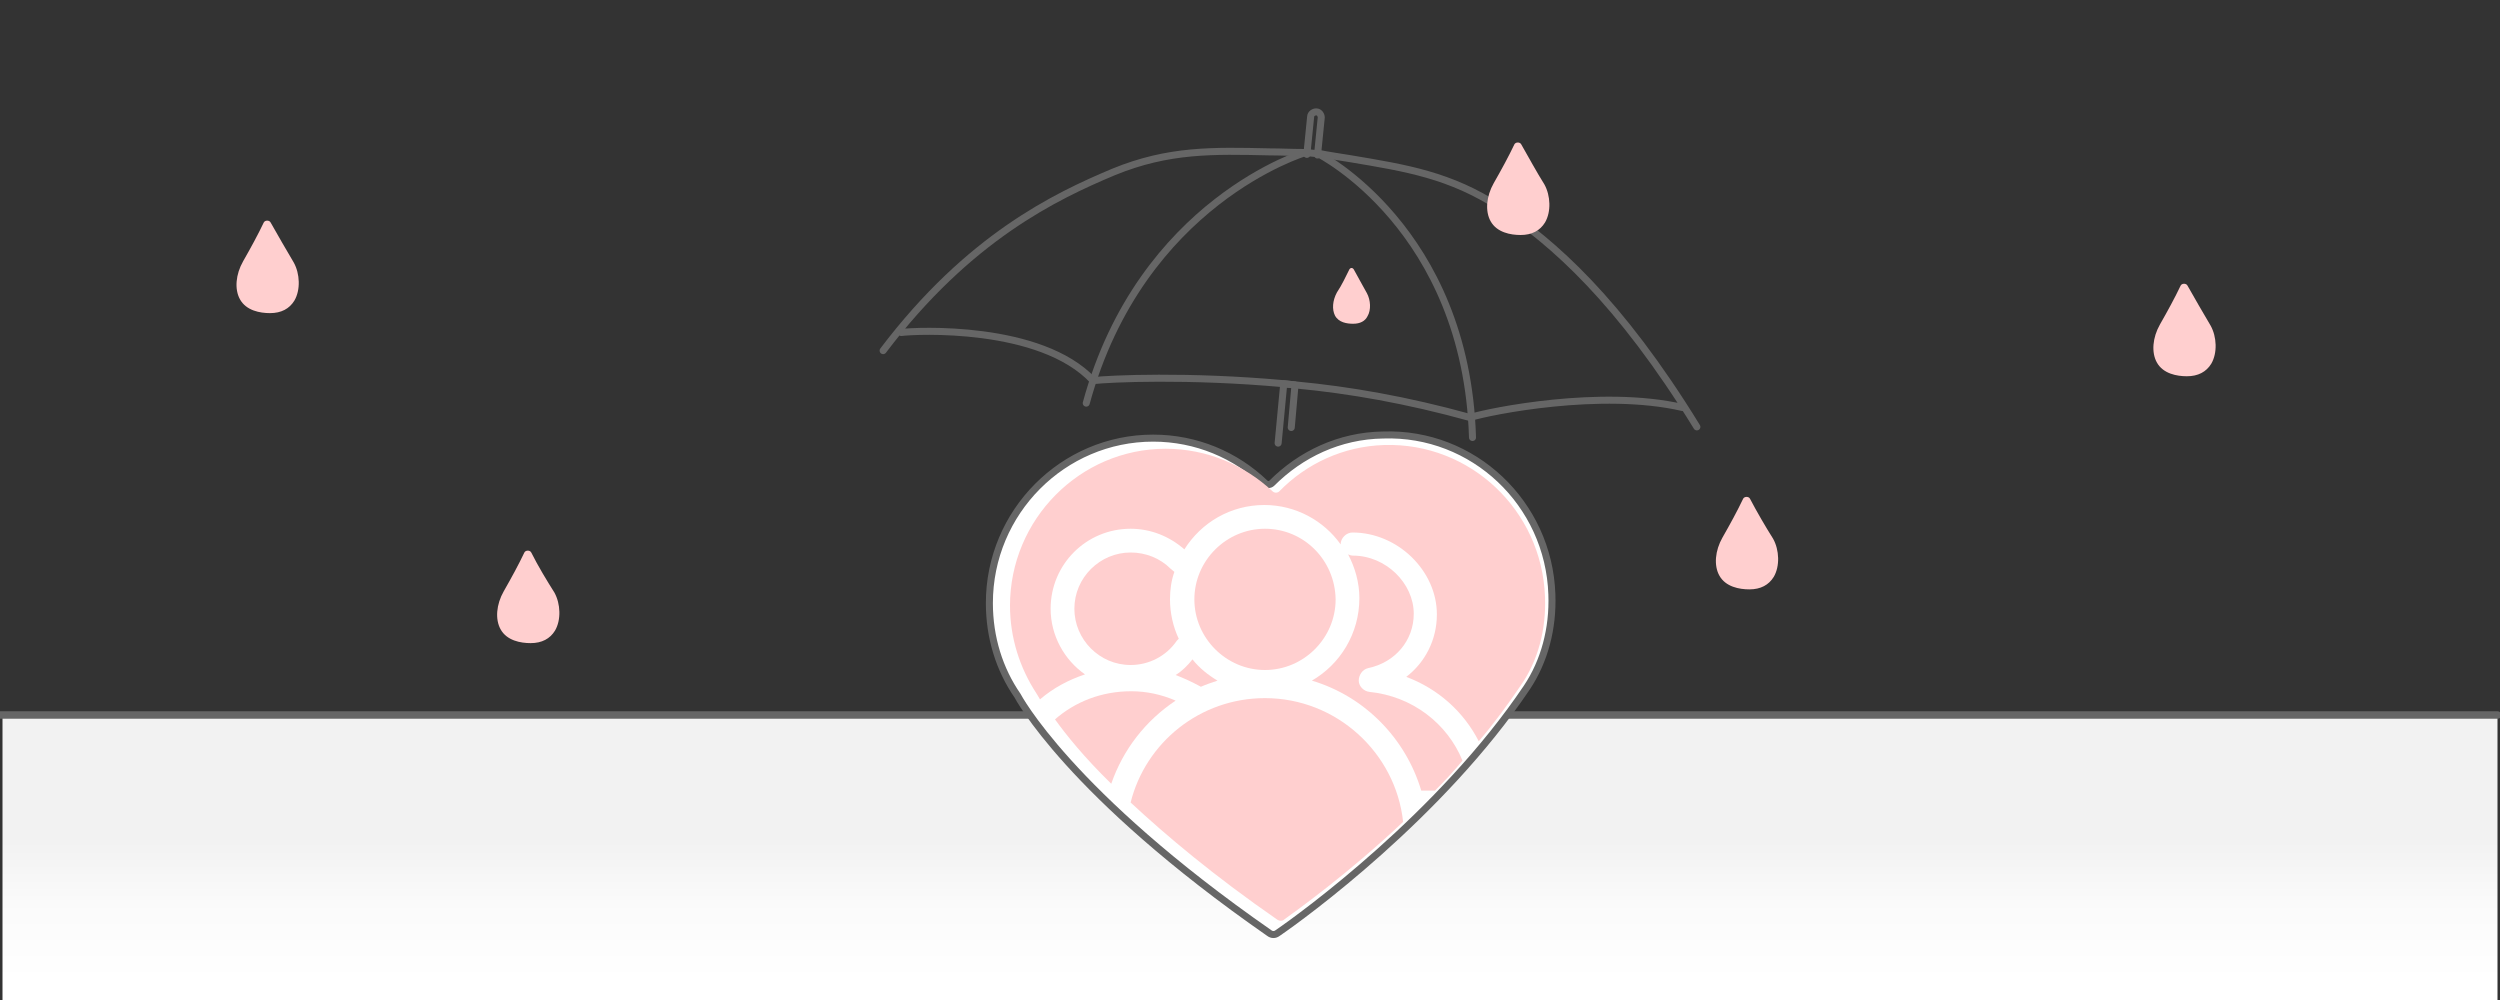 <?xml version="1.0" encoding="utf-8"?>
<!-- Generator: Adobe Illustrator 25.4.1, SVG Export Plug-In . SVG Version: 6.00 Build 0)  -->
<!DOCTYPE svg PUBLIC "-//W3C//DTD SVG 1.1//EN" "http://www.w3.org/Graphics/SVG/1.1/DTD/svg11.dtd">
<svg version="1.1" id="Layer_1" xmlns:x="http://ns.adobe.com/Extensibility/1.0/" xmlns:i="http://ns.adobe.com/AdobeIllustrator/10.0/" xmlns:graph="http://ns.adobe.com/Graphs/1.0/"
	 xmlns="http://www.w3.org/2000/svg" xmlns:xlink="http://www.w3.org/1999/xlink" x="0px" y="0px" viewBox="0 0 400 160"
	 style="enable-background:new 0 0 400 160;" xml:space="preserve">
<rect x="0" y="0" width="400" height="160" fill="#333333" stroke="none"/>
<style type="text/css">
	.st0{fill:url(#SVGID_1_);}
	.st1{fill:none;stroke:#666666;stroke-linecap:round;stroke-linejoin:round;stroke-miterlimit:10;}
	.st2{opacity:0.16;}
	.st3{fill:#E00000;}
	.st4{fill:#E8E8E8;}
	.st5{opacity:0.16;fill:#E00000;}
	.st6{fill:#FFFFFF;stroke:#666666;stroke-linecap:round;stroke-linejoin:round;stroke-miterlimit:10;}
	.st7{opacity:0.25;fill:#ADADAD;}
	.st8{fill:none;stroke:#666666;stroke-width:1.2;stroke-linecap:round;stroke-linejoin:round;stroke-miterlimit:10;}
	.st9{fill:url(#SVGID_00000060736993055035578120000002495149218981052818_);}
	.st10{fill:#474747;}
	.st11{fill:#ADADAD;}
	.st12{fill:none;stroke:#ADADAD;stroke-width:1.097;stroke-linecap:round;stroke-linejoin:round;}
	.st13{fill:none;stroke:#ADADAD;stroke-width:1.097;stroke-linecap:round;stroke-linejoin:round;stroke-dasharray:0.617,2.058;}
	.st14{fill:#8E8E8E;}
	.st15{fill:#DDDDDD;}
	.st16{fill:#F48282;}
	.st17{fill:#FFCFCF;}
	.st18{fill:url(#SVGID_00000070096832484111138800000009563765451381713819_);}
	.st19{fill:#FFFFFF;stroke:#666666;stroke-width:1.124;stroke-linecap:round;stroke-linejoin:round;stroke-miterlimit:10;}
	.st20{fill:url(#SVGID_00000086693968200134214470000017085308266407233189_);}
	.st21{fill:#FFFFFF;}
	.st22{fill:#FFFFFF;stroke:#666666;stroke-width:1.2;stroke-linecap:round;stroke-linejoin:round;stroke-miterlimit:10;}
	.st23{fill:url(#SVGID_00000129194305841625722710000015009169620939420862_);}
	.st24{fill:url(#SVGID_00000140705654174569234550000018370544672562388608_);}
	.st25{fill:url(#SVGID_00000140712061882112812990000011068326618939251339_);}
	.st26{fill:url(#SVGID_00000180359424799590665950000012671577348474384313_);}
	.st27{fill:#FFFFFF;stroke:#666666;stroke-width:1.319;stroke-linecap:round;stroke-linejoin:round;stroke-miterlimit:10;}
	.st28{fill:url(#SVGID_00000013159772301140024180000013269459572357665408_);}
	.st29{fill:url(#SVGID_00000150819445711393800300000010401774187774236830_);}
	.st30{fill:url(#SVGID_00000177486079132319283040000010238325219365508768_);}
	.st31{fill:url(#SVGID_00000147933091528040347070000008082576974031450001_);}
	.st32{fill:url(#SVGID_00000160900767266203540860000005906429674107432635_);}
	.st33{fill:url(#SVGID_00000116930715199928979940000005112722208586233521_);}
	.st34{fill:url(#SVGID_00000142890624560627033350000010477532505955222692_);}
	.st35{opacity:0.16;fill:#E00000;enable-background:new    ;}
	.st36{fill:url(#SVGID_00000170245809535945973550000011841957608485716402_);}
	.st37{fill:#F9DCDC;}
	.st38{fill:none;stroke:#666666;stroke-width:1.124;stroke-linecap:round;stroke-linejoin:round;stroke-miterlimit:10;}
	.st39{opacity:0.25;fill:#ADADAD;enable-background:new    ;}
	
		.st40{fill-rule:evenodd;clip-rule:evenodd;fill:none;stroke:#666666;stroke-width:1.2;stroke-linecap:round;stroke-linejoin:round;stroke-miterlimit:10;}
	.st41{fill:none;stroke:#FFCFCF;stroke-width:1.2;stroke-miterlimit:10;}
	.st42{fill:url(#SVGID_00000173120153344747464880000017581998889804558214_);}
	.st43{fill:none;stroke:#666666;stroke-width:1.319;stroke-linecap:round;stroke-linejoin:round;stroke-miterlimit:10;}
	.st44{opacity:0.27;fill:#C4C2C2;enable-background:new    ;}
	.st45{fill:#FCFCFC;stroke:#666666;stroke-width:1.2;stroke-linecap:round;stroke-linejoin:round;stroke-miterlimit:10;}
	.st46{fill:none;stroke:#666666;stroke-width:0.945;stroke-linecap:round;stroke-linejoin:round;stroke-miterlimit:10;}
	.st47{fill:none;}
	.st48{fill:#EDEDED;}
	.st49{fill:#666666;}
	.st50{fill:none;stroke:#E2E2E2;stroke-width:1.2;stroke-linecap:round;stroke-linejoin:round;stroke-miterlimit:10;}
	.st51{fill:url(#SVGID_00000056399917096220568390000006843374005867904130_);}
	.st52{fill:none;stroke:#ADADAD;stroke-width:1.097;stroke-linecap:round;stroke-linejoin:round;}
	.st53{fill:none;stroke:#ADADAD;stroke-width:1.097;stroke-linecap:round;stroke-linejoin:round;stroke-dasharray:0.617,2.058;}
	.st54{fill:url(#SVGID_00000072244311140575555510000013723429593281431945_);}
	.st55{fill:url(#SVGID_00000083792876416857572780000006012934723450013324_);}
	.st56{fill:#D6D6D6;}
	.st57{fill:none;stroke:#787878;stroke-width:1.2;stroke-linecap:round;stroke-linejoin:round;stroke-miterlimit:10;}
	.st58{enable-background:new    ;}
	.st59{fill:#E2E2E2;}
	.st60{fill:url(#SVGID_00000152251671998676443420000002136199296730370944_);}
	.st61{fill:url(#SVGID_00000009585622571759601180000009647157135608684958_);}
	.st62{fill:#FFFFFF;stroke:#C9C9C9;stroke-width:2.085;stroke-linecap:round;stroke-linejoin:round;stroke-miterlimit:10;}
	.st63{fill:none;stroke:#C9C9C9;stroke-width:1.053;stroke-linecap:round;stroke-linejoin:round;stroke-miterlimit:10;}
	.st64{fill:none;stroke:#C9C9C9;stroke-width:2.625;stroke-linecap:round;stroke-linejoin:round;stroke-miterlimit:10;}
	.st65{fill:url(#SVGID_00000165951023027820390490000002197510800715169962_);}
	.st66{fill:none;stroke:#666666;stroke-width:1.066;stroke-linecap:round;stroke-linejoin:round;stroke-miterlimit:10;}
	.st67{fill:#FFFFFF;stroke:#666666;stroke-width:1.066;stroke-linecap:round;stroke-linejoin:round;stroke-miterlimit:10;}
	.st68{opacity:0.35;fill:url(#SVGID_00000088847736652660672220000007153203687703666048_);}
	.st69{fill:url(#SVGID_00000162338106092257133390000010750929951923974278_);}
	.st70{opacity:0.35;fill:url(#SVGID_00000119119449390001308240000008549187428708542881_);}
	.st71{opacity:0.25;}
	.st72{fill:#BFBFBF;}
	.st73{fill:url(#SVGID_00000052821391661141701420000003838290276108756401_);}
	.st74{opacity:0.35;fill:url(#SVGID_00000065768571823904866000000017867489959662257536_);}
	.st75{fill:url(#SVGID_00000027606738016100509360000005917330411762500270_);}
	.st76{fill:url(#SVGID_00000137117296342560146140000001784132667414982025_);}
	.st77{fill:none;stroke:#787878;stroke-linecap:round;stroke-linejoin:round;stroke-miterlimit:10;}
	.st78{fill:none;stroke:#D3D3D3;stroke-width:3.211;stroke-linecap:round;stroke-linejoin:round;stroke-miterlimit:10;}
	.st79{fill:#FFFFFF;stroke:#666666;stroke-width:0.988;stroke-linecap:round;stroke-linejoin:round;stroke-miterlimit:10;}
	.st80{fill:none;stroke:#666666;stroke-width:0.988;stroke-linecap:round;stroke-linejoin:round;stroke-miterlimit:10;}
	.st81{fill:none;stroke:#787878;stroke-width:0.988;stroke-linecap:round;stroke-linejoin:round;stroke-miterlimit:10;}
	.st82{fill:#F9F9F9;stroke:#CCCCCC;stroke-width:3.312;stroke-miterlimit:10;}
	.st83{fill:#FFFFFF;stroke:#666666;stroke-width:0.688;stroke-linecap:round;stroke-linejoin:round;stroke-miterlimit:10;}
	.st84{fill:none;stroke:#666666;stroke-width:0.688;stroke-linecap:round;stroke-linejoin:round;stroke-miterlimit:10;}
	.st85{fill:none;stroke:#787878;stroke-width:0.688;stroke-linecap:round;stroke-linejoin:round;stroke-miterlimit:10;}
	.st86{fill:none;stroke:#D3D3D3;stroke-width:3.947;stroke-linecap:round;stroke-linejoin:round;stroke-miterlimit:10;}
	.st87{fill:url(#SVGID_00000049206250284329772510000014395460422414630305_);}
	.st88{fill:#FFFFFF;stroke:#666666;stroke-width:0.679;stroke-linecap:round;stroke-linejoin:round;stroke-miterlimit:10;}
	.st89{fill:none;stroke:#666666;stroke-width:0.679;stroke-linecap:round;stroke-linejoin:round;stroke-miterlimit:10;}
	.st90{fill:none;stroke:#787878;stroke-width:0.679;stroke-linecap:round;stroke-linejoin:round;stroke-miterlimit:10;}
	.st91{fill:url(#SVGID_00000011011776703062438270000013100214800862172848_);}
	.st92{opacity:0.35;fill:url(#SVGID_00000071529166820090669780000008291435588110590908_);}
	.st93{fill:none;stroke:#666666;stroke-width:0.905;stroke-linecap:round;stroke-linejoin:round;stroke-miterlimit:10;}
	.st94{fill:#FFFFFF;stroke:#666666;stroke-width:0.905;stroke-linecap:round;stroke-linejoin:round;stroke-miterlimit:10;}
</style>
<linearGradient id="SVGID_1_" gradientUnits="userSpaceOnUse" x1="200" y1="-1450.759" x2="200" y2="-1386.088" gradientTransform="matrix(1 0 0 -1 0 -1271.563)">
	<stop  offset="0.345" style="stop-color:#FFFFFF"/>
	<stop  offset="0.545" style="stop-color:#FAFAFA"/>
	<stop  offset="0.688" style="stop-color:#F2F2F2"/>
</linearGradient>
<rect x="0.4" y="114.2" class="st0" width="399.2" height="102.4"/>
<line class="st8" x1="-3.3" y1="114.4" x2="169.5" y2="114.4"/>
<line class="st8" x1="185.3" y1="114.4" x2="399.6" y2="114.4"/>
<path class="st19" d="M203.5,77.3c-0.3,0.3-0.8,0.3-1.1,0c-4.7-4.5-11-7.2-17.9-7.2c-14.4,0-26.2,11.8-26.2,26.4
	c0,5.5,1.6,10.6,4.5,14.8c0,0,8.1,15.6,40.3,38c0.4,0.3,0.9,0.3,1.3,0c4.1-2.8,26.2-18.9,39.9-39.3c2.8-4.2,4.2-9.4,4-14.9
	c-0.5-14.6-12.6-26-27-25.5C214.3,69.7,208.1,72.7,203.5,77.3z"/>
<g>
	<path class="st17" d="M209.9,108.9c8.4,2.5,15,9.2,17.5,17.6h2.2c1.5-1.5,3-3.1,4.4-4.8c-2.4-5.9-8-10.3-14.9-11
		c-0.9-0.1-1.7-0.9-1.7-1.8c0-0.9,0.6-1.8,1.5-2c4.3-0.9,7.3-4.4,7.3-8.7c0-4.9-4.5-9.3-9.7-9.3c-0.3,0-0.6-0.1-0.8-0.2
		c1.1,2.1,1.8,4.5,1.8,7C217.5,101.4,214.4,106.3,209.9,108.9z"/>
	<path class="st17" d="M187.3,91c-1.7-1.7-4-2.6-6.4-2.6c-4.9,0-9,4-9,9c0,4.9,4,9,9,9c2.9,0,5.7-1.4,7.4-3.9
		c0.1-0.1,0.2-0.2,0.3-0.3c-0.9-1.9-1.4-4.1-1.4-6.3c0-1.5,0.2-3,0.7-4.4C187.7,91.3,187.5,91.2,187.3,91z"/>
	<path class="st17" d="M202.4,84.6c-6.2,0-11.3,5.1-11.3,11.3c0,6.2,5.1,11.3,11.3,11.3c6.2,0,11.3-5.1,11.3-11.3
		C213.6,89.6,208.6,84.6,202.4,84.6z"/>
	<path class="st17" d="M247.2,95.5c-0.5-13.9-12-24.7-25.7-24.3c-6.6,0.2-12.5,3-16.8,7.4c-0.3,0.3-0.8,0.3-1.1,0
		c-4.5-4.2-10.5-6.8-17.1-6.8c-13.7,0-24.9,11.3-24.9,25.1c0,5.2,1.6,10,4.2,14c0,0,0.2,0.3,0.6,1c2.1-1.8,4.5-3.1,7.2-4
		c-3.3-2.3-5.5-6.2-5.5-10.5c0-7.1,5.7-12.8,12.8-12.8c3.2,0,6.2,1.2,8.6,3.3c2.7-4.3,7.4-7.1,12.8-7.1c5,0,9.5,2.5,12.2,6.3
		c0-1,0.9-1.9,1.9-1.9c7.2,0,13.5,6.1,13.5,13.1c0,4.1-1.9,7.7-4.9,10c5.1,1.9,9.2,5.6,11.6,10.3c2.4-2.8,4.6-5.8,6.7-8.9
		C246.1,105.7,247.4,100.7,247.2,95.5z"/>
	<path class="st17" d="M202.4,111.7c-10.4,0-19.1,7.1-21.5,16.7c5.7,5.3,13.3,11.7,23.4,18.7c0.4,0.3,0.9,0.3,1.2,0
		c2.2-1.6,10.2-7.3,19-15.6C223.3,120.4,213.8,111.7,202.4,111.7z"/>
	<path class="st17" d="M188.1,108c1.3,0.5,2.6,1.1,3.9,1.8c0,0,0.1,0,0.1,0.1c0.9-0.4,1.8-0.7,2.7-1c-1.5-0.9-2.9-2-4-3.4
		C190,106.5,189.1,107.4,188.1,108z"/>
	<path class="st17" d="M177.8,125.4c1.9-5.5,5.5-10.1,10.3-13.3c-2.3-1-4.7-1.5-7.1-1.5c-4.8,0-9,1.7-12.2,4.5
		C170.6,117.6,173.4,121.1,177.8,125.4z"/>
</g>
<path class="st38" d="M208.9,24.4c-0.1,0-0.2,0-0.3,0c-1.9,0-3.7-0.1-5.5-0.1c-9-0.2-16.1-0.4-24.9,3.2
	c-9.3,3.9-23.2,10.5-36.9,28.6 M208.9,24.4 M271.5,68.3c-12.4-20.2-23.1-29.6-31.5-35.1c-8-5.2-15-6.3-23.9-7.8
	c-1.7-0.3-3.4-0.5-5.3-0.9 M235.2,66.8c3.2-1,21-4.6,34-1.6 M174.9,60.9c2.6-0.3,15.2-0.9,30.6,0.5l1.9,0.2
	c8.5,0.8,17.7,2.4,27.8,5.2 M144.2,53.2c2.2-0.3,22.3-1.3,30.7,7.7"/>
<path class="st38" d="M235.6,70c-1-33.5-24.7-45.4-24.7-45.4l-2-0.2c0,0-26.3,7.8-35.1,40.1"/>
<path class="st38" d="M209.1,24.7l0.6-6c0-0.5,0.5-0.8,0.9-0.8l0,0c0.5,0,0.8,0.5,0.8,0.9l-0.6,6"/>
<polyline class="st38" points="206.6,68.4 207.2,61.6 205.4,61.4 204.5,70.9 "/>
<g>
	<g>
		<g>
			<path class="st17" d="M216.6,43.1c-0.2-0.3-0.5-0.3-0.7,0c-0.6,1.2-1.2,2.5-2,3.7c-0.7,1.3-0.8,2.7-0.3,3.7
				c0.6,1.1,1.9,1.3,2.9,1.3h0c1.1,0,1.9-0.4,2.3-1.2c0.6-1,0.5-2.6-0.1-3.7C218.1,45.8,217.3,44.4,216.6,43.1z"/>
		</g>
	</g>
</g>
<g>
	<g>
		<g>
			<path class="st17" d="M243.4,23.1c-0.2-0.4-0.9-0.4-1.1,0c-0.9,1.9-2.1,4.1-3.3,6.2c-1.2,2.1-1.4,4.5-0.5,6.1
				c1,1.8,3.2,2.2,4.8,2.2h0c1.8,0,3.1-0.7,3.9-2c1-1.7,0.9-4.3-0.1-6.1C245.9,27.6,244.6,25.2,243.4,23.1z"/>
		</g>
	</g>
</g>
<g>
	<g>
		<g>
			<path class="st17" d="M350,45.7c-0.2-0.4-0.9-0.4-1.1,0c-0.9,1.9-2.1,4.1-3.3,6.2c-1.2,2.1-1.4,4.5-0.5,6.1
				c1,1.8,3.2,2.2,4.8,2.2h0c1.8,0,3.1-0.7,3.9-2c1-1.7,0.9-4.3-0.1-6.1C352.5,50.1,351.2,47.8,350,45.7z"/>
		</g>
	</g>
</g>
<g>
	<g>
		<g>
			<path class="st17" d="M280,79.8c-0.2-0.4-0.9-0.4-1.1,0c-0.9,1.9-2.1,4.1-3.3,6.2c-1.2,2.1-1.4,4.5-0.5,6.1
				c1,1.8,3.2,2.2,4.8,2.2h0c1.8,0,3.1-0.7,3.9-2c1-1.7,0.9-4.3-0.1-6.1C282.5,84.3,281.1,81.9,280,79.8z"/>
		</g>
	</g>
</g>
<g>
	<g>
		<g>
			<path class="st17" d="M85,88.4c-0.2-0.4-0.9-0.4-1.1,0c-0.9,1.9-2.1,4.1-3.3,6.2c-1.2,2.1-1.4,4.5-0.5,6.1c1,1.8,3.2,2.2,4.8,2.2
				h0c1.8,0,3.1-0.7,3.9-2c1-1.7,0.9-4.3-0.1-6.1C87.5,92.9,86.1,90.6,85,88.4z"/>
		</g>
	</g>
</g>
<g>
	<g>
		<g>
			<path class="st17" d="M43.3,35.6c-0.2-0.4-0.9-0.4-1.1,0c-0.9,1.9-2.1,4.1-3.3,6.2c-1.2,2.1-1.4,4.5-0.5,6.1
				c1,1.8,3.2,2.2,4.8,2.2h0c1.8,0,3.1-0.7,3.9-2c1-1.7,0.9-4.3-0.1-6.1C45.8,40,44.5,37.7,43.3,35.6z"/>
		</g>
	</g>
</g>
</svg>

